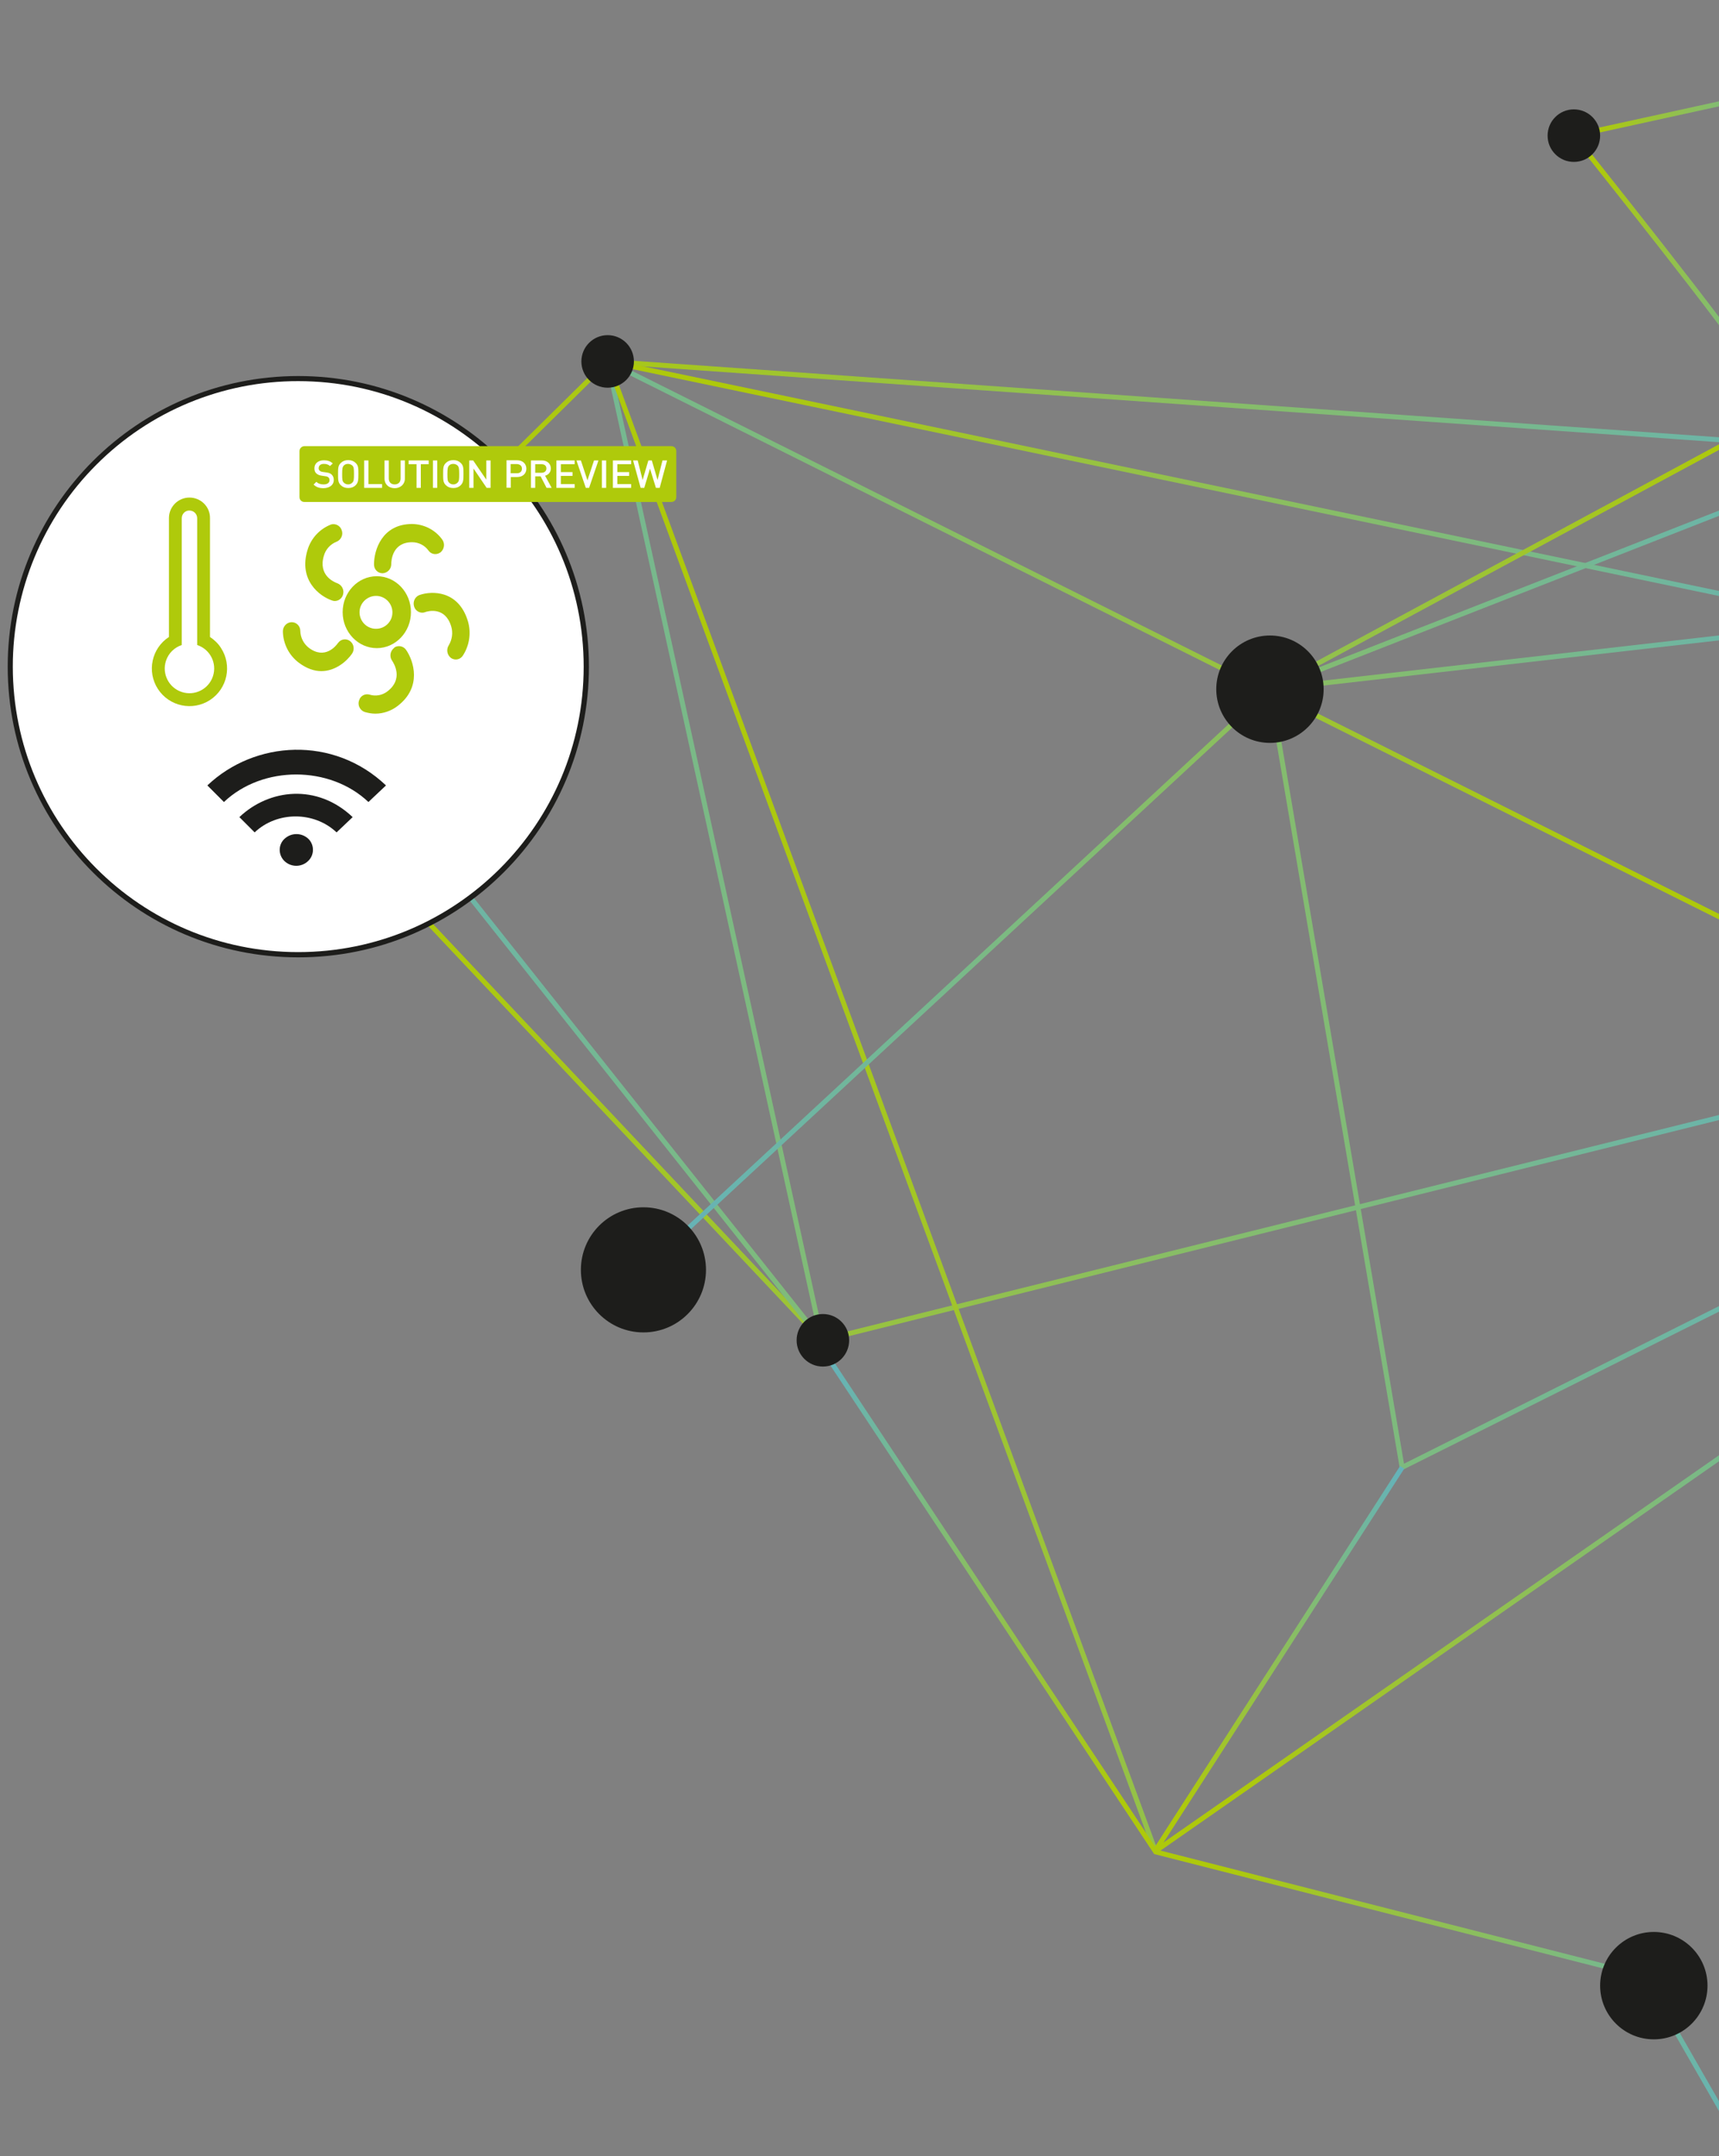 <?xml version="1.0" encoding="utf-8"?>
<!-- Generator: Adobe Illustrator 26.5.0, SVG Export Plug-In . SVG Version: 6.00 Build 0)  -->
<svg version="1.1" id="Ebene_1" xmlns="http://www.w3.org/2000/svg" xmlns:xlink="http://www.w3.org/1999/xlink" x="0px" y="0px"
	 viewBox="0 0 1047 1313" style="enable-background:new 0 0 1047 1313;" xml:space="preserve">
<rect x="0" y="0" width="1047" height="1313" fill="#808080" stroke="none"/>
<style type="text/css">
	.st0{fill:none;stroke:url(#SVGID_1_);stroke-width:3;stroke-miterlimit:10;}
	.st1{fill:none;stroke:url(#SVGID_00000052063136240852209050000016707206162936915353_);stroke-width:3;stroke-miterlimit:10;}
	.st2{fill:none;stroke:url(#SVGID_00000133526101812946686160000005749363566747098256_);stroke-width:3;stroke-miterlimit:10;}
	.st3{fill:none;stroke:url(#SVGID_00000168087475641206556840000016247895421320696999_);stroke-width:3;stroke-miterlimit:10;}
	.st4{fill:none;stroke:url(#SVGID_00000074434419768342164720000010703900480658331531_);stroke-width:3;stroke-miterlimit:10;}
	.st5{fill:none;stroke:url(#SVGID_00000161591648040454047160000016677435864426911639_);stroke-width:3;stroke-miterlimit:10;}
	.st6{fill:none;stroke:url(#SVGID_00000013174218994366322230000012585518847402269322_);stroke-width:3;stroke-miterlimit:10;}
	.st7{fill:none;stroke:url(#SVGID_00000028295358897589073710000018294576626882513542_);stroke-width:3;stroke-miterlimit:10;}
	.st8{fill:none;stroke:url(#SVGID_00000067916424566255110600000000171746855866510760_);stroke-width:3;stroke-miterlimit:10;}
	.st9{fill:none;stroke:url(#SVGID_00000065794988541781284730000014843433407587701893_);stroke-width:3;stroke-miterlimit:10;}
	.st10{fill:#FFFFFF;}
	.st11{fill:#1D1D1B;}
	.st12{fill:#AFCA0B;}
</style>
<g id="striche">
	
		<linearGradient id="SVGID_1_" gradientUnits="userSpaceOnUse" x1="199.056" y1="754.713" x2="1150.579" y2="754.713" gradientTransform="matrix(1 0 0 -1 0 1311.89)">
		<stop  offset="0" style="stop-color:#AEC90B"/>
		<stop  offset="0.12" style="stop-color:#AEC90B"/>
		<stop  offset="1" style="stop-color:#63B2BD"/>
	</linearGradient>
	<polyline class="st0" points="200.1,387.9 370.1,220.1 1143.8,274.6 773.5,419.7 854,893.6 1119.9,760.6 	"/>
	
		<linearGradient id="SVGID_00000059278862971507585010000013768317115417504429_" gradientUnits="userSpaceOnUse" x1="148.898" y1="681.391" x2="1144.201" y2="681.391" gradientTransform="matrix(1 0 0 -1 0 1311.89)">
		<stop  offset="0" style="stop-color:#AEC90B"/>
		<stop  offset="0.12" style="stop-color:#AEC90B"/>
		<stop  offset="1" style="stop-color:#63B2BD"/>
	</linearGradient>
	
		<polyline style="fill:none;stroke:url(#SVGID_00000059278862971507585010000013768317115417504429_);stroke-width:3;stroke-miterlimit:10;" points="
		150,444.2 500.6,816.2 1143.8,656.5 	"/>
	
		<linearGradient id="SVGID_00000143599395445669980530000015615422201035312806_" gradientUnits="userSpaceOnUse" x1="176.315" y1="792.128" x2="1097.1" y2="792.128" gradientTransform="matrix(1 0 0 -1 0 1311.89)">
		<stop  offset="0" style="stop-color:#63B2BD"/>
		<stop  offset="0.88" style="stop-color:#AEC90B"/>
		<stop  offset="1" style="stop-color:#AEC90B"/>
	</linearGradient>
	
		<polyline style="fill:none;stroke:url(#SVGID_00000143599395445669980530000015615422201035312806_);stroke-width:3;stroke-miterlimit:10;" points="
		1096.4,582.9 370.1,220.1 500.6,816.2 177.5,409.3 	"/>
	
		<linearGradient id="SVGID_00000005961967795837925700000006170052651059086511_" gradientUnits="userSpaceOnUse" x1="367.779" y1="638.732" x2="1140.18" y2="638.732" gradientTransform="matrix(1 0 0 -1 0 1311.89)">
		<stop  offset="0" style="stop-color:#AEC90B"/>
		<stop  offset="0.12" style="stop-color:#AEC90B"/>
		<stop  offset="1" style="stop-color:#63B2BD"/>
	</linearGradient>
	
		<polyline style="fill:none;stroke:url(#SVGID_00000005961967795837925700000006170052651059086511_);stroke-width:3;stroke-miterlimit:10;" points="
		773.5,419.7 1130.8,378.9 370.1,220.1 703.9,1127.7 	"/>
	
		<linearGradient id="SVGID_00000088843881679454113050000009236124476480245671_" gradientUnits="userSpaceOnUse" x1="390.92" y1="815.28" x2="1144.552" y2="815.28" gradientTransform="matrix(1 0 0 -1 0 1311.89)">
		<stop  offset="0" style="stop-color:#63B2BD"/>
		<stop  offset="0.88" style="stop-color:#AEC90B"/>
		<stop  offset="1" style="stop-color:#AEC90B"/>
	</linearGradient>
	
		<polyline style="fill:none;stroke:url(#SVGID_00000088843881679454113050000009236124476480245671_);stroke-width:3;stroke-miterlimit:10;" points="
		1143.8,220.1 773.5,419.7 391.9,773.3 	"/>
	
		<linearGradient id="SVGID_00000005229105124479543570000002737869523554645896_" gradientUnits="userSpaceOnUse" x1="702.452" y1="343.275" x2="1160.228" y2="343.275" gradientTransform="matrix(1 0 0 -1 0 1311.89)">
		<stop  offset="0" style="stop-color:#AEC90B"/>
		<stop  offset="0.12" style="stop-color:#AEC90B"/>
		<stop  offset="1" style="stop-color:#63B2BD"/>
	</linearGradient>
	
		<line style="fill:none;stroke:url(#SVGID_00000005229105124479543570000002737869523554645896_);stroke-width:3;stroke-miterlimit:10;" x1="703.3" y1="1127.6" x2="1159.4" y2="809.7"/>
	
		<linearGradient id="SVGID_00000158744011596466961660000011654422194260478382_" gradientUnits="userSpaceOnUse" x1="702.94" y1="89.038" x2="1069.131" y2="89.038" gradientTransform="matrix(1 0 0 -1 0 1311.89)">
		<stop  offset="0" style="stop-color:#AEC90B"/>
		<stop  offset="0.12" style="stop-color:#AEC90B"/>
		<stop  offset="1" style="stop-color:#63B2BD"/>
	</linearGradient>
	
		<polyline style="fill:none;stroke:url(#SVGID_00000158744011596466961660000011654422194260478382_);stroke-width:3;stroke-miterlimit:10;" points="
		1067.8,1318.8 1001.6,1203.6 703.3,1127.6 	"/>
	
		<linearGradient id="SVGID_00000001650307789559407680000006957733810422401977_" gradientUnits="userSpaceOnUse" x1="702.049" y1="301.32" x2="855.231" y2="301.32" gradientTransform="matrix(1 0 0 -1 0 1311.89)">
		<stop  offset="0" style="stop-color:#AEC90B"/>
		<stop  offset="0.12" style="stop-color:#AEC90B"/>
		<stop  offset="1" style="stop-color:#63B2BD"/>
	</linearGradient>
	
		<line style="fill:none;stroke:url(#SVGID_00000001650307789559407680000006957733810422401977_);stroke-width:3;stroke-miterlimit:10;" x1="703.3" y1="1127.6" x2="854" y2="893.6"/>
	
		<linearGradient id="SVGID_00000076573190765471657340000012411896199520378505_" gradientUnits="userSpaceOnUse" x1="502.63" y1="334.78" x2="705.48" y2="334.78" gradientTransform="matrix(1 0 0 -1 0 1311.89)">
		<stop  offset="0" style="stop-color:#63B2BD"/>
		<stop  offset="0.88" style="stop-color:#AEC90B"/>
		<stop  offset="1" style="stop-color:#AEC90B"/>
	</linearGradient>
	
		<line style="fill:none;stroke:url(#SVGID_00000076573190765471657340000012411896199520378505_);stroke-width:3;stroke-miterlimit:10;" x1="503.9" y1="826" x2="704.2" y2="1128.2"/>
	
		<linearGradient id="SVGID_00000170274481185865495460000003275141229666335644_" gradientUnits="userSpaceOnUse" x1="955.9" y1="1176.625" x2="1099.901" y2="1176.625" gradientTransform="matrix(1 0 0 -1 0 1311.89)">
		<stop  offset="0" style="stop-color:#AEC90B"/>
		<stop  offset="0.12" style="stop-color:#AEC90B"/>
		<stop  offset="1" style="stop-color:#63B2BD"/>
	</linearGradient>
	
		<path style="fill:none;stroke:url(#SVGID_00000170274481185865495460000003275141229666335644_);stroke-width:3;stroke-miterlimit:10;" d="
		M1064,220.1c-0.7-6.6-105.4-137.5-105.4-137.5l141-30.9"/>
</g>
<g id="Icon_Tür">
	
		<ellipse transform="matrix(0.707 -0.707 0.707 0.707 -233.833 247.369)" class="st10" cx="181.7" cy="405.9" rx="175.4" ry="175.4"/>
	<path class="st11" d="M181.7,232.1c96,0,173.8,77.9,173.8,173.9c0,96-77.9,173.8-173.9,173.8S7.8,501.9,7.8,405.9
		c0-46.1,18.3-90.3,50.9-122.9C91.3,250.3,135.6,232,181.7,232.1 M181.7,229c-97.8,0-177,79.2-177,177s79.2,177,177,177
		s177-79.2,177-177S279.4,229,181.7,229L181.7,229z"/>
	<path class="st12" d="M205.9,391.5c-1.2,1.8-8,10.4-17.8,3c-3.2-2.5-5.1-6.3-5.2-10.3c0-3-2.4-5.4-5.4-5.3c0,0-0.1,0-0.1,0
		c-3,0.2-5.2,2.8-5.1,5.8c0.2,7.4,3.7,14.3,9.6,18.8c4.9,3.7,9.6,5.2,13.8,5.2c8.6,0,15.5-6,18.7-10.6c1.7-2.5,1.2-5.9-1.2-7.7
		c-2.2-1.7-5.4-1.3-7.1,0.9C206.1,391.3,206,391.4,205.9,391.5z"/>
	<path class="st12" d="M202.3,365.7c0.5,0.2,1.1,0.3,1.6,0.3c2.3,0,4.4-1.6,5-3.8c0.9-2.9-0.6-5.9-3.4-7c-2-0.7-11.9-4.8-8.2-16.9
		c1.1-3.8,4-7,7.7-8.4c2.8-1.2,4.2-4.3,3.1-7.1c-0.9-2.7-3.8-4.2-6.5-3.4c-0.1,0-0.2,0.1-0.2,0.1c-6.8,2.7-12,8.4-14.1,15.4
		C181.7,353.3,194.6,363.1,202.3,365.7z"/>
	<path class="st12" d="M233,349.1c3-0.1,5.3-2.6,5.3-5.5c0-2.2,0.6-13.4,12.7-13.4c4,0,7.7,1.9,10,5.1c1.6,2.3,4.8,2.8,7.1,1.2
		c0.1-0.1,0.2-0.1,0.3-0.2c2.3-2,2.7-5.4,0.9-7.8c-4.2-5.8-11-9.3-18.3-9.4c-18.4,0-23.2,16-23.2,24.5
		C227.7,346.6,230,349.1,233,349.1z"/>
	<path class="st12" d="M229.5,350.9c-11.5,0-20.8,9.8-20.8,21.9s9.4,21.9,20.8,21.9s20.8-9.8,20.8-21.9S241,350.9,229.5,350.9z
		 M229.5,382.9c-5.5,0.3-10.2-4-10.5-9.5s4-10.2,9.5-10.5c5.5-0.3,10.2,4,10.5,9.5c0,0.2,0,0.3,0,0.5
		C239.1,378.2,234.8,382.7,229.5,382.9L229.5,382.9z"/>
	<path class="st12" d="M240,394.6c-2.4,1.9-2.9,5.3-1.2,7.7c1.2,1.8,7,11.2-2.8,18.7c-3.1,2.4-7.2,3.2-10.9,2
		c-2.8-0.8-5.7,0.8-6.4,3.6c0,0.1,0,0.1-0.1,0.2c-0.8,2.9,0.8,5.9,3.6,6.8c2.1,0.6,4.2,1,6.4,1c4.9,0,9.7-1.7,13.6-4.7
		c14.9-11.4,9.9-27.3,5.1-34.2c-1.6-2.3-4.8-2.9-7.1-1.4C240.2,394.5,240.1,394.6,240,394.6z"/>
	<path class="st12" d="M284.9,378c-5.7-18.4-21.6-18.3-29.3-15.7c-2.8,1-4.3,4.1-3.4,7c0.8,2.8,3.7,4.4,6.4,3.6c0.1,0,0.1,0,0.2-0.1
		c2-0.7,12.3-3.5,16,8.6c1.2,3.9,0.6,8.1-1.5,11.6c-1.6,2.5-1,5.9,1.4,7.7c0.9,0.6,1.9,0.9,2.9,0.9c1.8,0,3.4-0.9,4.4-2.5
		C286,392.9,287.1,385.1,284.9,378z"/>
	<path class="st11" d="M235.1,478.3c-32-30.4-79.8-27.5-108.8,0l10.1,10.1c23.6-22.4,64.5-22.3,88,0L235.1,478.3z M214.8,497.6
		c-21.7-20.6-50.9-17.2-69,0l9.3,9.3c13.7-13,36.3-12.9,49.9,0L214.8,497.6z M187.7,510.7c-4.1-3.7-10.3-3.7-14.4,0.1
		c-3.8,3.5-3.9,9.4-0.4,13.2c0.1,0.1,0.3,0.3,0.4,0.4c4,3.8,10.3,3.8,14.3,0c3.8-3.5,4-9.4,0.6-13.2
		C188,511,187.8,510.9,187.7,510.7"/>
	<path class="st12" d="M115.4,310.9c2.6,0,4.7,2.1,4.7,4.7l0,0v77.2c7.9,2.6,12.2,11.1,9.6,19c-2.6,7.9-11.1,12.2-19,9.6
		s-12.2-11.1-9.6-19c1.5-4.6,5.1-8.1,9.6-9.6v-77.2C110.7,313,112.8,310.8,115.4,310.9L115.4,310.9 M115.4,303
		c-6.9,0-12.5,5.6-12.5,12.5v72.4c-10.6,6.9-13.6,21.1-6.7,31.7s21.1,13.6,31.7,6.7c10.6-6.9,13.6-21.1,6.7-31.7
		c-1.7-2.7-4-4.9-6.7-6.7v-72.4C128,308.6,122.3,303,115.4,303L115.4,303z"/>
</g>
<g id="punkte">
	<circle class="st11" cx="391.9" cy="773.3" r="38.1"/>
	<circle class="st11" cx="501.2" cy="816.2" r="16"/>
	<circle class="st11" cx="370.1" cy="220.1" r="16"/>
	<circle class="st11" cx="958.6" cy="82.6" r="16"/>
	<circle class="st11" cx="773.5" cy="419.7" r="32.7"/>
	<circle class="st11" cx="1007.3" cy="1209.2" r="32.7"/>
</g>
<g id="Page-1">
	<g id="_x32_00909_x5F_SAG_x5F_Netz_x5F_Oben_x5F_Raumsteuerung-SOLUTIONPREVIEW" transform="translate(-211, -179)">
		<g id="sp-fahne-2" transform="translate(211, 179)">
			<path id="Rectangle" class="st12" d="M185.4,271.7h223.5c1.7,0,3,1.3,3,3v28c0,1.7-1.3,3-3,3H185.4c-1.7,0-3-1.3-3-3v-28
				C182.4,273.1,183.8,271.7,185.4,271.7z"/>
			<g id="SOLUTION-PREVIEW" transform="translate(8.5, 8.5)">
				<path id="Path" class="st10" d="M194.8,283.8c0-1.5-0.5-2.6-1.4-3.4c-0.8-0.7-1.6-1-3.2-1.2l-2.1-0.3c-0.9-0.1-1.5-0.4-1.9-0.8
					c-0.5-0.4-0.6-0.9-0.6-1.5c0-1.5,1.1-2.6,3.1-2.6c1.5,0,2.7,0.3,3.8,1.3l1.7-1.6c-1.5-1.3-3.1-1.9-5.4-1.9c-3.6,0-5.8,2-5.8,4.9
					c0,1.4,0.4,2.5,1.3,3.2c0.8,0.7,1.8,1.1,3.3,1.3l2,0.3c0.9,0.1,1.5,0.3,1.9,0.7c0.5,0.4,0.7,1,0.7,1.7c0,1.6-1.3,2.6-3.6,2.6
					c-1.7,0-3.2-0.4-4.4-1.6l-1.7,1.7c1.7,1.6,3.5,2.2,6.1,2.2C192.2,288.7,194.8,286.9,194.8,283.8z"/>
				<path id="Shape" class="st10" d="M209.8,280.2c0-3.5,0-5.2-1.7-6.8c-1.1-1.1-2.6-1.7-4.5-1.7c-1.9,0-3.4,0.6-4.5,1.7
					c-1.7,1.6-1.7,3.3-1.7,6.8c0,3.5,0,5.2,1.7,6.8c1.1,1.1,2.6,1.7,4.5,1.7c1.9,0,3.4-0.6,4.5-1.7
					C209.7,285.4,209.8,283.7,209.8,280.2z M207.1,280.2c0,3.3-0.1,4.3-1,5.2c-0.7,0.7-1.5,1.1-2.6,1.1c-1,0-1.9-0.4-2.6-1.1
					c-0.9-0.9-1-1.9-1-5.2c0-3.3,0.2-4.3,1-5.2c0.7-0.7,1.5-1,2.6-1c1,0,1.9,0.4,2.6,1C207,275.9,207.1,276.9,207.1,280.2z"/>
				<polygon id="Path_00000163039087688941941190000017615746052325529994_" class="st10" points="224.2,288.6 224.2,286.3 
					215.9,286.3 215.9,271.9 213.3,271.9 213.3,288.6 				"/>
				<path id="Path_00000017494851016719584380000011534095547054694579_" class="st10" d="M238.1,283v-11.1h-2.6v11
					c0,2.2-1.4,3.6-3.6,3.6s-3.6-1.4-3.6-3.6v-11h-2.6V283c0,3.5,2.7,5.8,6.2,5.8S238.1,286.4,238.1,283z"/>
				<polygon id="Path_00000010269573594870722810000001112571384733168313_" class="st10" points="252.6,274.2 252.6,271.9 
					240.4,271.9 240.4,274.2 245.2,274.2 245.2,288.6 247.8,288.6 247.8,274.2 				"/>
				<polygon id="Path_00000098942978169318979840000011070024429960688772_" class="st10" points="257.8,288.6 257.8,271.9 
					255.2,271.9 255.2,288.6 				"/>
				<path id="Shape_00000106861839476778990850000001035070267975016866_" class="st10" d="M273.8,280.2c0-3.5,0-5.2-1.7-6.8
					c-1.1-1.1-2.6-1.7-4.5-1.7c-1.9,0-3.4,0.6-4.5,1.7c-1.7,1.6-1.7,3.3-1.7,6.8c0,3.5,0,5.2,1.7,6.8c1.1,1.1,2.6,1.7,4.5,1.7
					c1.9,0,3.4-0.6,4.5-1.7C273.7,285.4,273.8,283.7,273.8,280.2z M271.2,280.2c0,3.3-0.1,4.3-1,5.2c-0.7,0.7-1.5,1.1-2.6,1.1
					s-1.9-0.4-2.6-1.1c-0.9-0.9-1-1.9-1-5.2c0-3.3,0.2-4.3,1-5.2c0.7-0.7,1.5-1,2.6-1s1.9,0.4,2.6,1
					C271,275.9,271.2,276.9,271.2,280.2z"/>
				<polygon id="Path_00000160191411178240747170000012890835685768465797_" class="st10" points="290.3,288.6 290.3,271.9 
					287.7,271.9 287.7,283.6 279.7,271.9 277.3,271.9 277.3,288.6 279.9,288.6 279.9,276.8 287.9,288.6 				"/>
				<path id="Shape_00000127028999116950775640000000515689842772231857_" class="st10" d="M312.1,276.9c0-2.9-2.2-5.1-5.5-5.1H300
					v16.7h2.6V282h3.9C309.9,282,312.1,279.9,312.1,276.9z M309.4,276.9c0,1.8-1.2,2.8-3.1,2.8h-3.8v-5.6h3.8
					C308.2,274.2,309.4,275.2,309.4,276.9z"/>
				<path id="Shape_00000062885831892707142400000016196096364707385731_" class="st10" d="M327.5,288.6l-4-7.4
					c1.9-0.5,3.5-2,3.5-4.4c0-2.8-2.1-4.9-5.4-4.9h-6.7v16.7h2.6v-7h3.3l3.6,7H327.5z M324.3,276.8c0,1.6-1.2,2.6-2.9,2.6h-3.9v-5.2
					h3.9C323.1,274.2,324.3,275.1,324.3,276.8z"/>
				<polygon id="Path_00000119100508197145029990000003313524133373320583_" class="st10" points="341.5,288.6 341.5,286.3 
					333.1,286.3 333.1,281.3 340.2,281.3 340.2,279 333.1,279 333.1,274.2 341.5,274.2 341.5,271.9 330.4,271.9 330.4,288.6 				"/>
				<polygon id="Path_00000160189879902419919030000008686609788177230730_" class="st10" points="356,271.9 353.3,271.9 349.3,284 
					345.3,271.9 342.6,271.9 348.3,288.6 350.3,288.6 				"/>
				<polygon id="Path_00000018952483177332075190000006191415471799627910_" class="st10" points="360.7,288.6 360.7,271.9 
					358.1,271.9 358.1,288.6 				"/>
				<polygon id="Path_00000167382469220316586410000010866414907730962840_" class="st10" points="375.9,288.6 375.9,286.3 
					367.5,286.3 367.5,281.3 374.7,281.3 374.7,279 367.5,279 367.5,274.2 375.9,274.2 375.9,271.9 364.8,271.9 364.8,288.6 				"/>
				<polygon id="Path_00000054254443604338278830000011787562854785010056_" class="st10" points="397.8,271.9 395,271.9 392,283.8 
					388.5,271.9 386.4,271.9 382.9,283.8 379.9,271.9 377.1,271.9 381.7,288.6 383.9,288.6 387.4,276.9 391,288.6 393.3,288.6 				
					"/>
			</g>
		</g>
	</g>
</g>
</svg>
